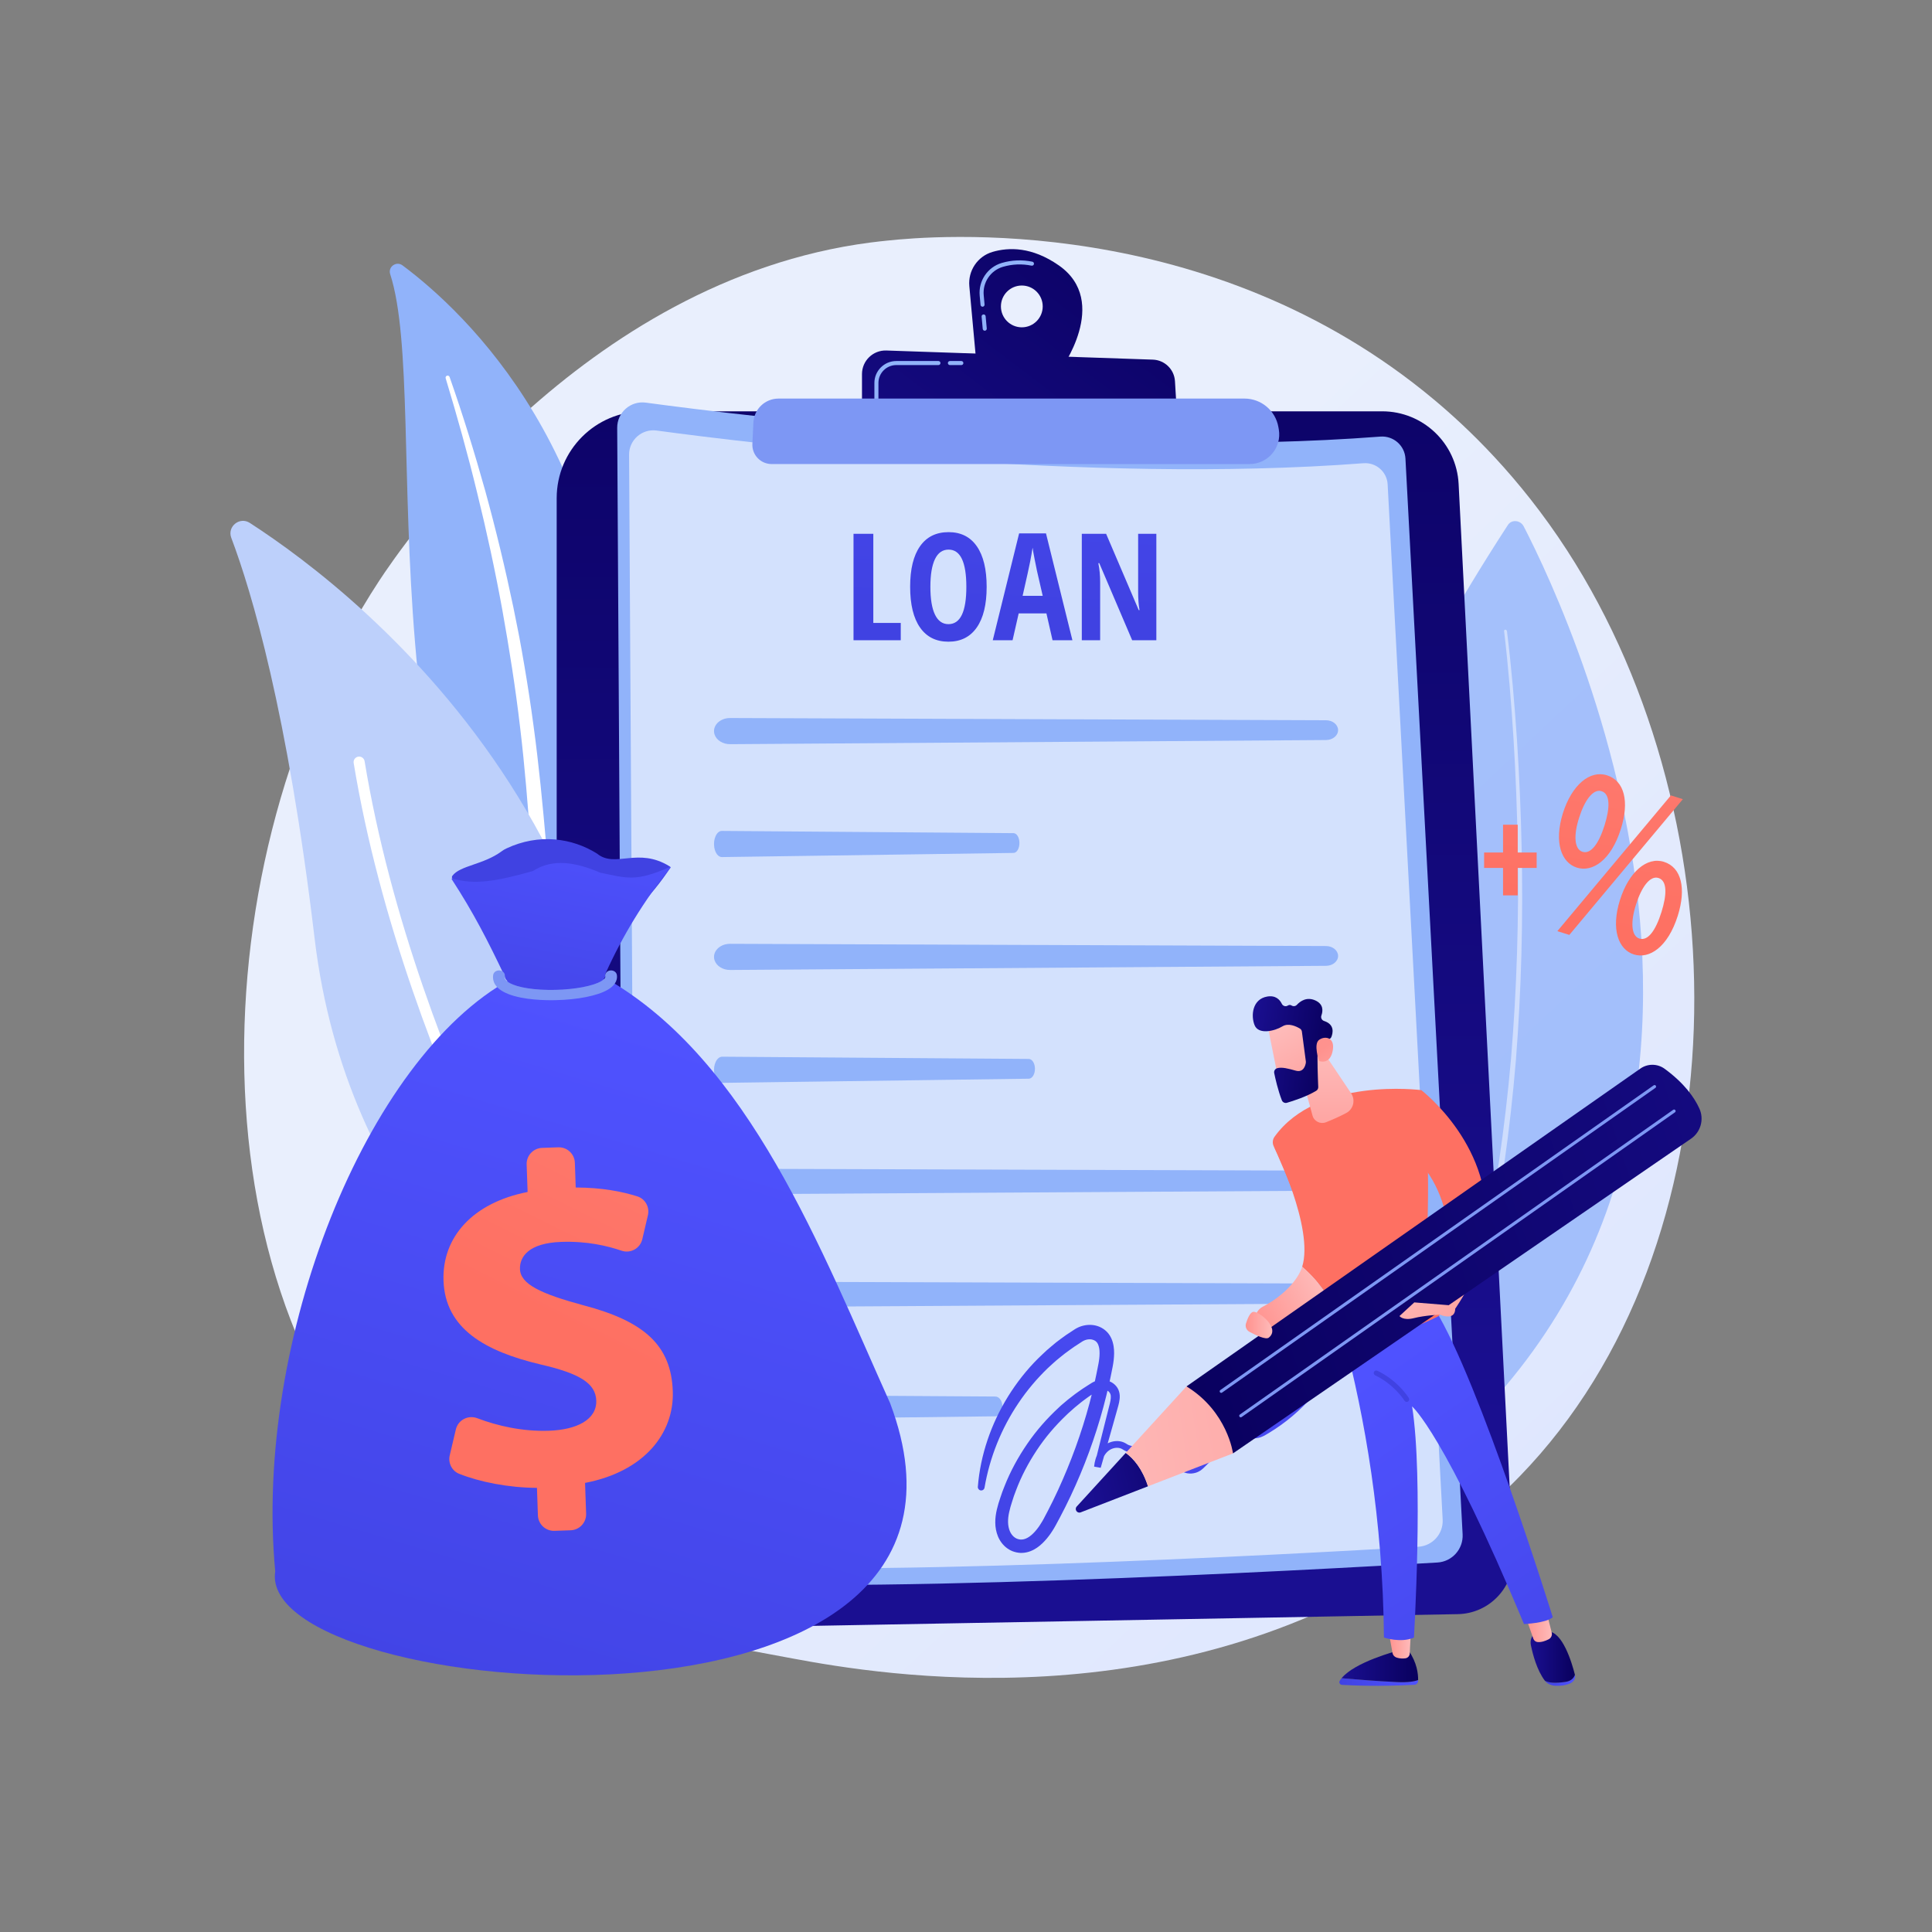 <?xml version="1.0" encoding="utf-8"?>
<!-- Generator: Adobe Illustrator 27.5.0, SVG Export Plug-In . SVG Version: 6.00 Build 0)  -->
<svg version="1.1" xmlns="http://www.w3.org/2000/svg" xmlns:xlink="http://www.w3.org/1999/xlink" x="0px" y="0px"
	 viewBox="0 0 3710 3710" style="enable-background:new 0 0 3710 3710;" xml:space="preserve">
<rect x="0" y="0" width="3710" height="3710" fill="#808080" stroke="none"/>
<g id="Background">
	<g>
		<g>
		</g>
	</g>
</g>
<g id="Illustration">
	<g>
		<linearGradient id="SVGID_1_" gradientUnits="userSpaceOnUse" x1="3508.036" y1="3673.314" x2="1544.483" y2="1583.081">
			<stop  offset="0" style="stop-color:#DAE3FE"/>
			<stop  offset="1" style="stop-color:#E9EFFD"/>
		</linearGradient>
		<path style="fill:url(#SVGID_1_);" d="M2918.481,2834.721c-72.486,74.716-137.344,118.637-187.002,151.794
			c-484.302,323.373-1037.912,230.169-1209.075,198.312c-276.15-51.397-509.258-87.656-709.54-268.602
			c-455.101-411.166-432.966-1268.888-85.213-1800.209c41.233-63,388.459-577.696,943.268-650.222
			c13.57-1.774,23.695-2.784,32.563-3.723c85.828-9.087,617.684-57.048,1051.36,306.286
			c62.079,52.009,161.981,145.821,254.623,288.899C3348.205,1580.415,3349.278,2390.672,2918.481,2834.721z"/>
		<g style="opacity:0.77;">
			<path style="fill:#91B3FA;" d="M2925.98,1010.831c96.258,186.277,612.941,1290.525-320.602,1899.785
				c0,0-524.478-650.549,290.276-1902.588C2902.781,997.074,2919.691,998.661,2925.98,1010.831z"/>
			<path style="opacity:0.5;fill:#FFFFFF;" d="M2893.846,1212.243c8.64,69.576,14.461,138.827,19.149,207.988
				c4.509,69.129,7.506,138.083,8.973,206.789c3.073,137.438-0.482,273.81-10.964,408.351
				c-5.581,67.179-13.018,133.843-22.438,199.863c-9.919,65.848-22.007,130.941-36.556,195.037
				c-15.222,63.801-32.897,126.545-53.896,187.586c-21.658,60.676-46.56,119.565-75.405,175.844
				c-1.605,3.134-5.564,3.805-8.842,1.502c-3.278-2.305-4.634-6.712-3.028-9.844l0.014-0.028l0.045-0.087
				c28.835-55.519,53.826-113.725,75.626-173.791c21.147-60.442,39.023-122.659,54.475-185.989
				c14.781-63.634,27.129-128.318,37.324-193.804c9.696-65.661,17.425-132.008,23.306-198.903
				c11.083-133.979,15.271-269.918,12.836-406.998c-1.147-68.527-3.822-137.322-8.007-206.301
				c-4.359-68.976-9.869-138.194-18.156-207.442l-0.007-0.061c-0.197-1.646,0.886-2.911,2.42-2.827
				C2892.248,1209.209,2893.649,1210.597,2893.846,1212.243z"/>
		</g>
		<g>
			<path style="fill:#91B3FA;" d="M749.265,526.369c-4.556-14.062,11.841-25.618,23.69-16.78
				c120.327,89.74,416.307,365.786,411.942,907.49c-5.477,679.648,161.972,908.385,352.754,1037.833
				c0,0-246.689-43.031-425.092-274.167C674.54,1613.25,830.275,776.404,749.265,526.369z"/>
			<path style="fill:#FFFFFF;" d="M855.805,726.345c22.084,73.082,42.716,146.56,60.631,220.689
				c18.301,74.021,34.351,148.563,48.054,223.498c13.414,74.981,25.42,150.202,34.212,225.822
				c9.132,75.576,15.007,151.46,20.64,227.669c6.055,76.134,11.722,152.865,25.261,229.251
				c13.441,76.237,36.199,152.095,72.143,221.546c8.979,17.307,18.309,34.517,28.559,51.006
				c9.949,16.686,20.64,32.936,31.617,48.987c22.119,32.002,46.4,62.59,72.84,91.237c53.034,57.169,114.733,106.217,181.096,146.119
				c6.985,4.2,16.051,1.941,20.252-5.043c4.124-6.858,2.021-15.725-4.67-20.02l-0.047-0.031
				c-15.866-10.162-31.597-20.493-46.813-31.49c-7.698-5.378-15.14-11.086-22.687-16.652c-7.327-5.844-14.883-11.406-22.022-17.471
				c-28.955-23.77-56.207-49.543-81.417-77.204c-50.638-55.015-93.316-117.881-127.771-184.168
				c-16.858-33.348-31.23-67.88-42.894-103.399c-11.638-35.531-20.565-72.011-27.416-109.028
				c-13.715-74.076-19.951-149.977-26.553-226.062c-6.702-76.094-13.96-152.515-24.351-228.518
				c-5.092-38.01-10.867-75.925-17.318-113.718c-3.116-18.914-6.599-37.764-10.046-56.617c-3.629-18.821-7.361-37.618-11.245-56.381
				c-15.678-75.029-33.637-149.542-53.925-223.385c-20.642-73.744-43.234-146.917-68.607-219.095
				c-0.726-2.064-2.985-3.148-5.048-2.422C856.278,722.169,855.2,724.332,855.805,726.345z"/>
		</g>
		<g>
			<g>
				<path style="fill:#BDD0FB;" d="M1189.264,2631.092c-4.724,26.824-35.308,40.106-58.326,25.545
					c-127.01-80.339-465.57-339.96-526.863-855.136c-51.759-435.043-121.167-666.022-159.941-768.695
					c-8.199-21.711,16.084-41.27,35.574-28.672C694.744,1143.128,1360.455,1659.109,1189.264,2631.092z"/>
				<path style="fill:#FFFFFF;" d="M1152.974,2637.658c-0.49,0.465-1.03,0.887-1.622,1.263c-4.956,3.15-11.528,1.686-14.678-3.27
					c-3.571-5.619-358.224-568.785-457.517-1170.431c-0.954-5.79,2.966-11.263,8.762-12.225c5.796-0.954,11.267,2.967,12.226,8.762
					c98.568,597.267,450.932,1156.905,454.478,1162.487C1157.398,2628.608,1156.593,2634.226,1152.974,2637.658z"/>
			</g>
		</g>
		<g>
			
				<linearGradient id="SVGID_00000090261536292842345450000008881875416486426038_" gradientUnits="userSpaceOnUse" x1="1998.116" y1="155.796" x2="1982.715" y2="2768.81">
				<stop  offset="0" style="stop-color:#09005D"/>
				<stop  offset="1" style="stop-color:#1A0F91"/>
			</linearGradient>
			<path style="fill:url(#SVGID_00000090261536292842345450000008881875416486426038_);" d="M1068.994,956.633
				c0-92.117,74.676-166.793,166.793-166.793h1418.418c78.253,0,142.779,61.324,146.758,139.476l104.7,2056.44
				c3.114,61.156-45.029,112.742-106.254,113.855l-1625.686,29.546c-57.529,1.045-104.729-45.303-104.729-102.842V956.633z"/>
			<path style="fill:#FFFFFF;" d="M1411.321,3094.198c-0.017,0-0.034,0-0.051,0l-181.905-2.351
				c-60.825-0.789-110.309-50.918-110.309-111.745V2705.46c0-2.146,1.739-3.883,3.883-3.883c2.145,0,3.884,1.737,3.884,3.883
				v274.642c0,56.599,46.044,103.242,102.643,103.977l181.903,2.352c2.145,0.026,3.861,1.79,3.834,3.933
				C1415.174,3092.492,1413.441,3094.198,1411.321,3094.198z"/>
			<path style="fill:#FFFFFF;" d="M1122.939,2624.272c-2.144,0-3.883-1.737-3.883-3.884v-44.478c0-2.146,1.739-3.884,3.883-3.884
				c2.145,0,3.884,1.737,3.884,3.884v44.478C1126.823,2622.535,1125.084,2624.272,1122.939,2624.272z"/>
			<g>
				<path style="fill:#91B3FA;" d="M1185.199,821.493c-0.174-29.472,25.745-52.282,54.951-48.322
					c193.698,26.267,859.774,107.507,1410.478,65.233c25.114-1.928,46.909,17.1,48.246,42.253l109.782,2065.607
					c1.506,28.323-20.122,52.542-48.435,54.218c-231.615,13.707-1185.481,66.693-1525.711,31.058
					c-20.707-2.169-36.425-19.603-36.548-40.423L1185.199,821.493z"/>
				<path style="opacity:0.6;fill:#FFFFFF;" d="M1208.015,873.255c-0.167-28.362,24.776-50.314,52.882-46.502
					c186.404,25.278,827.398,103.459,1357.365,62.776c24.168-1.855,45.143,16.457,46.429,40.662l105.649,1987.826
					c1.449,27.256-19.365,50.564-46.612,52.177c-222.894,13.191-1140.841,64.182-1468.259,29.887
					c-19.927-2.087-35.054-18.865-35.171-38.901L1208.015,873.255z"/>
				<g>
					<path style="fill:#91B3FA;" d="M1229.571,2275.413c4.192,11.104,18.63,18.807,35.067,18.71l1339.56-7.98
						c15.154-0.09,27.276-8.821,26.945-19.406c-0.323-10.291-12.32-18.529-27.053-18.576l-1339.595-4.269
						C1240.848,2243.817,1223.54,2259.438,1229.571,2275.413z"/>
					<path style="fill:#91B3FA;" d="M1229.571,2492.201c4.192,11.104,18.63,18.808,35.067,18.709l1339.56-7.979
						c15.154-0.09,27.276-8.82,26.945-19.406c-0.323-10.291-12.32-18.529-27.053-18.576l-1339.595-4.269
						C1240.848,2460.605,1223.54,2476.227,1229.571,2492.201z"/>
					<path style="fill:#91B3FA;" d="M1228.962,2708.989L1228.962,2708.989c2.081,11.104,9.25,18.808,17.41,18.71l665.084-7.979
						c7.524-0.091,13.542-8.821,13.378-19.406c-0.16-10.291-6.117-18.529-13.432-18.576l-665.101-4.269
						C1234.561,2677.394,1225.968,2693.015,1228.962,2708.989z"/>
				</g>
				<g>
					<path style="fill:#91B3FA;" d="M1372.137,1410.339c3.581,11.104,15.916,18.807,29.958,18.709l1144.396-7.979
						c12.946-0.09,23.302-8.821,23.02-19.406c-0.275-10.291-10.525-18.529-23.112-18.576l-1144.426-4.268
						C1381.771,1378.743,1366.985,1394.364,1372.137,1410.339z"/>
					<path style="fill:#91B3FA;" d="M1371.61,1627.127c1.753,11.104,7.789,18.807,14.661,18.71l560.066-7.979
						c6.336-0.09,11.404-8.821,11.266-19.406c-0.135-10.291-5.151-18.529-11.311-18.576l-560.08-4.269
						C1376.325,1595.531,1369.089,1611.152,1371.61,1627.127z"/>
					<path style="fill:#91B3FA;" d="M1372.137,1843.915c3.581,11.104,15.916,18.808,29.958,18.71l1144.396-7.979
						c12.946-0.09,23.302-8.821,23.02-19.406c-0.275-10.291-10.525-18.529-23.112-18.576l-1144.426-4.269
						C1381.771,1812.319,1366.985,1827.941,1372.137,1843.915z"/>
					<path style="fill:#91B3FA;" d="M1371.636,2060.703L1371.636,2060.703c1.841,11.104,8.185,18.808,15.406,18.709l588.523-7.979
						c6.658-0.091,11.984-8.821,11.838-19.406c-0.142-10.291-5.413-18.529-11.885-18.576l-588.538-4.269
						C1376.59,2029.108,1368.986,2044.729,1371.636,2060.703z"/>
				</g>
				<g>
					
						<linearGradient id="SVGID_00000016758831876090180800000006693600340781964939_" gradientUnits="userSpaceOnUse" x1="1728.792" y1="268.121" x2="1682.774" y2="1157.808">
						<stop  offset="0" style="stop-color:#4F52FF"/>
						<stop  offset="1" style="stop-color:#4042E2"/>
					</linearGradient>
					<path style="fill:url(#SVGID_00000016758831876090180800000006693600340781964939_);" d="M1638.993,1229.442v-204.373h38.023
						v171.103h52.701v33.27H1638.993z"/>
					
						<linearGradient id="SVGID_00000170987917112879714120000017081635137152569016_" gradientUnits="userSpaceOnUse" x1="1865.259" y1="275.18" x2="1819.242" y2="1164.867">
						<stop  offset="0" style="stop-color:#4F52FF"/>
						<stop  offset="1" style="stop-color:#4042E2"/>
					</linearGradient>
					<path style="fill:url(#SVGID_00000170987917112879714120000017081635137152569016_);" d="M1894.668,1126.976
						c0,33.829-6.339,59.83-19.011,78.003c-12.675,18.173-30.803,27.259-54.378,27.259c-23.673,0-41.846-9.062-54.518-27.189
						c-12.675-18.124-19.011-44.243-19.011-78.352c0-33.829,6.336-59.76,19.011-77.793c12.672-18.033,30.939-27.049,54.798-27.049
						c23.575,0,41.657,9.065,54.238,27.189C1888.378,1067.17,1894.668,1093.146,1894.668,1126.976z M1786.611,1126.976
						c0,23.299,2.936,41.053,8.807,53.26c5.871,12.211,14.489,18.313,25.861,18.313c22.926,0,34.388-23.855,34.388-71.572
						c0-47.714-11.372-71.572-34.109-71.572c-11.557,0-20.27,6.081-26.141,18.243
						C1789.546,1085.808,1786.611,1103.585,1786.611,1126.976z"/>
					
						<linearGradient id="SVGID_00000182529892589169080990000014146037883640689079_" gradientUnits="userSpaceOnUse" x1="2031.788" y1="283.795" x2="1985.77" y2="1173.481">
						<stop  offset="0" style="stop-color:#4F52FF"/>
						<stop  offset="1" style="stop-color:#4042E2"/>
					</linearGradient>
					<path style="fill:url(#SVGID_00000182529892589169080990000014146037883640689079_);" d="M2021.178,1229.442l-11.742-51.582
						h-53.26l-11.742,51.582h-38.023l50.604-205.211h51.583l50.744,205.211H2021.178z M2002.306,1144.17l-10.904-47.528
						c-0.654-2.887-2.121-10.135-4.403-21.737c-2.286-11.603-3.659-19.361-4.124-23.275c-1.213,8.017-2.75,16.845-4.613,26.49
						c-1.866,9.646-6.71,31.662-14.538,66.051H2002.306z"/>
					
						<linearGradient id="SVGID_00000123427158057183957340000015433604817746858381_" gradientUnits="userSpaceOnUse" x1="2192.144" y1="292.089" x2="2146.126" y2="1181.775">
						<stop  offset="0" style="stop-color:#4F52FF"/>
						<stop  offset="1" style="stop-color:#4042E2"/>
					</linearGradient>
					<path style="fill:url(#SVGID_00000123427158057183957340000015433604817746858381_);" d="M2220.518,1229.442h-46.41
						l-63.185-148.037h-1.817c2.327,11.277,3.495,23.394,3.495,36.345v111.692h-35.227v-204.373h46.69l62.626,146.5h1.538
						c-1.772-9.785-2.656-21.433-2.656-34.948v-111.552h34.947V1229.442z"/>
				</g>
			</g>
			
				<linearGradient id="SVGID_00000056395170050230385400000018135636441328410268_" gradientUnits="userSpaceOnUse" x1="2191.22" y1="297.731" x2="1538.798" y2="1155.977">
				<stop  offset="0" style="stop-color:#09005D"/>
				<stop  offset="1" style="stop-color:#1A0F91"/>
			</linearGradient>
			<path style="fill:url(#SVGID_00000056395170050230385400000018135636441328410268_);" d="M2032.968,509.455
				c-51.235-35.644-95.785-34.937-127.146-25.684c-28.608,8.441-47.15,36.061-44.429,65.765l13.525,147.62l160.937,14.282
				C2035.855,711.439,2133.448,579.357,2032.968,509.455z M1962.194,628.548c-22.163,0-40.129-17.966-40.129-40.129
				c0-22.163,17.966-40.13,40.129-40.13c22.163,0,40.129,17.967,40.129,40.13C2002.323,610.582,1984.357,628.548,1962.194,628.548z"
				/>
			<path style="fill:#91B3FA;" d="M1890.994,635.058c-1.985,0-3.678-1.513-3.862-3.531l-2.154-23.509
				c-0.197-2.135,1.377-4.024,3.512-4.221c2.178-0.204,4.027,1.377,4.221,3.516l2.154,23.509c0.197,2.135-1.376,4.024-3.512,4.221
				C1891.231,635.055,1891.112,635.058,1890.994,635.058z M1886.773,588.988c-1.985,0-3.678-1.513-3.862-3.531l-1.637-17.847
				c-2.594-28.296,15.212-54.642,42.333-62.648c19.209-5.67,39-6.481,58.819-2.416c2.101,0.428,3.455,2.484,3.024,4.585
				c-0.43,2.097-2.467,3.44-4.583,3.023c-18.566-3.8-37.088-3.046-55.063,2.257c-23.576,6.959-39.053,29.877-36.798,54.494
				l1.636,17.847c0.197,2.135-1.377,4.024-3.512,4.221C1887.01,588.984,1886.891,588.988,1886.773,588.988z"/>
			
				<linearGradient id="SVGID_00000175291786550766891900000014688659857994485902_" gradientUnits="userSpaceOnUse" x1="2262.785" y1="352.132" x2="1610.362" y2="1210.379">
				<stop  offset="0" style="stop-color:#09005D"/>
				<stop  offset="1" style="stop-color:#1A0F91"/>
			</linearGradient>
			<path style="fill:url(#SVGID_00000175291786550766891900000014688659857994485902_);" d="M1655.268,792.556v-74.219
				c0-25.62,21.234-46.14,46.84-45.263l511.707,17.532c22.709,0.778,41.1,18.703,42.46,41.385l4.276,71.314L1655.268,792.556z"/>
			<path style="fill:#91B3FA;" d="M1846.071,701.039h-22.006c-2.145,0-3.884-1.737-3.884-3.883c0-2.147,1.739-3.884,3.884-3.884
				h22.006c2.145,0,3.884,1.737,3.884,3.884C1849.954,699.303,1848.215,701.039,1846.071,701.039z"/>
			<path style="fill:#91B3FA;" d="M1682.965,769.25c-2.144,0-3.883-1.737-3.883-3.884v-30.025c0-23.199,18.873-42.07,42.071-42.07
				h80.904c2.145,0,3.884,1.737,3.884,3.884c0,2.146-1.739,3.883-3.884,3.883h-80.904c-18.915,0-34.305,15.39-34.305,34.303v30.025
				C1686.848,767.514,1685.109,769.25,1682.965,769.25z"/>
			<path style="fill:#7D97F4;" d="M1446.769,811.297c1.235-25.701,22.432-45.904,48.162-45.905l894.816-0.024
				c32.175-0.001,59.682,23.153,65.171,54.857l0.757,4.375c6.011,34.726-20.724,66.487-55.967,66.487H1481.68
				c-21.091,0-37.899-17.635-36.886-38.701L1446.769,811.297z"/>
			
				<linearGradient id="SVGID_00000065763863457147075140000006262185173758321063_" gradientUnits="userSpaceOnUse" x1="2635.541" y1="2046.292" x2="1902.62" y2="3191.694">
				<stop  offset="0" style="stop-color:#4F52FF"/>
				<stop  offset="1" style="stop-color:#4042E2"/>
			</linearGradient>
			<path style="fill:url(#SVGID_00000065763863457147075140000006262185173758321063_);" d="M1877.741,2855.14
				c4.79-61.137,25.515-121.078,58.065-173.651c16.353-26.262,35.577-50.854,57.596-72.782c5.645-5.332,11.153-10.823,16.933-16.018
				c5.948-5.004,11.755-10.192,17.842-15.037c6.225-4.671,12.381-9.45,18.776-13.892l9.758-6.434l4.882-3.214l2.442-1.606
				c0.884-0.553,2.075-1.258,3.132-1.823c17.147-9.466,41.757-9.906,58.379,6.792c4.049,4.009,6.868,8.832,8.967,13.566
				c0.953,2.383,1.885,4.791,2.439,7.141c0.718,2.39,1.098,4.697,1.499,7.018c1.468,9.259,1.045,17.864,0.188,26.179
				c-0.438,4.153-1.114,8.227-1.841,12.198l-2.229,11.212c-1.427,7.488-3.098,14.924-4.733,22.366
				c-3.288,14.883-7.012,29.664-10.922,44.394c-15.911,58.843-36.982,116.288-63.041,171.371l-9.979,20.554
				c-3.492,6.769-6.899,13.582-10.463,20.312l-5.407,10.063l-2.704,5.031l-2.978,5.25c-4.121,6.986-8.725,13.768-14.086,20.219
				c-5.384,6.423-11.474,12.603-19.066,17.795c-7.52,5.133-17.005,9.301-27.528,9.813c-2.607,0.267-5.21-0.01-7.81-0.289
				c-2.639-0.139-5.053-0.995-7.556-1.584c-4.974-1.342-9.685-3.754-13.825-6.682c-8.34-5.912-14.329-14.098-18.041-22.919
				c-3.58-8.713-5.151-17.809-5.215-26.648c-0.107-8.841,1.218-17.259,3.033-25.2c1.854-7.964,4.154-15.414,6.695-22.707
				l3.744-11.004l4.217-10.826c11.308-28.85,26.27-56.142,43.75-81.594c17.416-25.523,37.984-48.8,60.626-69.734l4.232-3.942
				l4.41-3.745l8.833-7.466c3.006-2.413,6.095-4.725,9.139-7.089c3.065-2.336,6.061-4.762,9.266-6.911
				c6.32-4.415,12.571-8.92,19.17-12.914l4.885-3.085l2.443-1.541c0.435-0.267,0.751-0.491,1.284-0.793l1.611-0.9
				c4.347-2.287,9.101-3.816,14.013-4.333c9.775-1.154,20.333,1.756,27.937,8.694c3.915,3.454,7.055,8.401,8.482,13.491
				c1.505,5.115,1.453,10.026,1.014,14.452c-0.471,4.447-1.421,8.515-2.436,12.351l-3.062,10.96l-6.099,21.719
				c-8.067,28.975-16.46,57.863-24.682,86.796l-0.019,0.066l-12.701-2.27c0.946-9.736,3.567-19.57,8.94-28.399
				c2.737-4.381,6.075-8.442,10.278-11.818c4.202-3.436,9.077-5.836,14.217-7.359c5.163-1.446,10.683-1.969,16.211-1.056
				c2.751,0.449,5.505,1.22,8.097,2.44c1.322,0.549,2.55,1.306,3.786,2.038l2.561,1.61c6.217,3.498,13.975,4.156,20.351,1.346
				c1.613-0.643,3.091-1.563,4.493-2.578c0.666-0.557,1.38-1.054,1.976-1.7l0.965-0.937l1.157-1.234l9.255-9.871l18.51-19.743
				l18.509-19.743l9.255-9.872c2.274-2.396,5.535-4.502,9.165-5.229c3.626-0.771,7.39-0.256,10.593,1.199
				c3.212,1.454,5.988,3.83,7.881,6.935c1.9,3.093,2.726,6.98,2.294,10.533c-0.047,0.918-0.246,1.759-0.482,2.591
				c-0.21,0.791-0.504,1.824-0.66,2.202l-1.109,3.115l-2.099,6.271c-2.719,8.388-5.014,16.913-6.934,25.519
				c-1.904,8.61-3.415,17.307-4.5,26.057c-0.122,1.076-0.288,2.228-0.373,3.243l-0.08,2.673c-0.113,0.901,0.05,1.762,0.171,2.626
				c0.167,0.851,0.09,1.765,0.417,2.573c0.736,3.403,2.545,6.446,4.768,9.108c2.222,2.707,5.306,4.688,8.539,6.062
				c1.604,0.786,3.357,1.083,5.062,1.527c1.75,0.149,3.493,0.418,5.231,0.2c3.446-0.274,6.884-1.17,9.818-3.134l1.146-0.643
				l1.028-0.857l2.091-1.702l4.781-4.683c12.732-12.504,24.917-25.57,36.476-39.169c23.085-27.226,43.749-56.504,61.635-87.391
				l6.557-11.667l3.165-5.896l1.583-2.948l0.396-0.737c0.023-0.083-0.017-0.04,0.003-0.054c0.055-0.016-0.053,0.078-0.014,0.151
				c-0.018,0.497,0.199,0.595,0.145,0.55c0,0,0.094,0.065,0.295,0.043c0.196-0.042,0.461-0.092,0.459-0.131
				c0,0,0.007-0.004-0.028-0.003l-0.57,0.578l-1.139,1.157c-0.767,0.763-1.51,1.55-2.247,2.344
				c-1.495,1.566-2.924,3.196-4.353,4.823c-5.654,6.566-10.797,13.584-15.331,20.982c-2.265,3.7-4.389,7.487-6.366,11.349
				c-0.975,1.938-1.931,3.885-2.833,5.859l-1.328,2.97l-0.654,1.49l-0.43,1.335c-2.569,6.989-2.613,14.698,0.582,21.328
				c3.117,6.584,8.804,12.185,15.722,14.691c3.376,1.5,7.064,1.805,10.67,1.905c3.602-0.347,7.252-0.923,10.599-2.642l2.546-1.166
				l2.866-1.666c1.905-1.126,3.843-2.197,5.715-3.378c3.791-2.286,7.522-4.665,11.222-7.094
				c29.546-19.512,56.009-43.694,78.011-71.402l0.011-0.014c2.223-2.8,6.295-3.267,9.094-1.044c2.8,2.223,3.267,6.295,1.044,9.094
				c-22.877,28.812-50.353,53.911-81.025,74.168c-3.841,2.523-7.715,4.992-11.651,7.366c-1.944,1.225-3.955,2.339-5.933,3.508
				l-2.983,1.733l-3.586,1.694c-4.74,2.356-10.139,3.385-15.488,3.783c-5.365-0.036-10.835-0.658-15.781-2.769
				c-10.08-3.746-18.235-11.65-22.806-21.338c-4.696-9.701-4.666-21.459-0.958-31.276l0.645-1.873l0.705-1.608l1.434-3.206
				c0.973-2.129,2.005-4.231,3.057-6.322c2.133-4.168,4.425-8.254,6.87-12.248c4.894-7.985,10.448-15.567,16.566-22.672
				c1.546-1.762,3.094-3.523,4.712-5.221c0.797-0.859,1.603-1.711,2.434-2.54l1.235-1.253l0.617-0.626
				c0.397-0.361,0.839-0.736,1.275-1.082c1.785-1.366,4.197-2.428,6.671-2.509c2.454-0.126,4.803,0.496,6.778,1.597
				c3.894,2.12,6.81,6.673,6.42,11.716c-0.122,1.171-0.344,2.423-0.778,3.426c-0.199,0.505-0.444,1.074-0.652,1.505l-0.405,0.753
				l-1.617,3.013l-3.235,6.026l-6.702,11.925c-18.279,31.566-39.391,61.48-62.978,89.297c-11.81,13.895-24.26,27.245-37.271,40.024
				l-4.886,4.785l-3.131,2.599l-1.597,1.274l-1.78,1.055c-4.628,3.007-10.186,4.588-15.671,4.986
				c-2.774,0.287-5.516-0.035-8.253-0.351c-2.673-0.607-5.375-1.179-7.869-2.335c-5.022-2.119-9.72-5.226-13.296-9.467
				c-3.57-4.18-6.408-9.168-7.633-14.618c-0.45-1.325-0.459-2.722-0.688-4.085c-0.182-1.373-0.373-2.745-0.261-4.105l0.152-4.089
				l0.4-3.477c1.136-9.156,2.717-18.253,4.708-27.259c2.008-9.002,4.409-17.918,7.253-26.693l2.196-6.56l1.16-3.259
				c0.26-0.672,0.204-0.746,0.3-1.039c0.086-0.252,0.171-0.501,0.142-0.72c0.11-0.915-0.046-1.678-0.494-2.451
				c-0.458-0.758-1.254-1.455-2.15-1.849c-1.922-0.754-3.34-0.483-4.972,1.092l-9.255,9.872l-18.51,19.743l-18.51,19.743
				l-9.255,9.872l-1.157,1.234l-1.451,1.43c-0.961,0.996-2.074,1.832-3.154,2.701c-2.234,1.641-4.632,3.093-7.205,4.144
				c-10.26,4.472-22.321,3.372-31.786-1.988l-3.174-1.979c-0.715-0.399-1.393-0.858-2.168-1.158
				c-1.484-0.715-3.121-1.167-4.813-1.444c-3.39-0.575-7.058-0.256-10.57,0.725c-7.117,2.005-12.957,6.845-17.031,13.513
				c-4.046,6.619-6.298,14.642-7.075,22.818l-12.701-2.27l0.016-0.067c7.277-29.186,14.385-58.416,21.817-87.561l5.526-21.871
				l2.725-10.841c0.823-3.45,1.463-6.756,1.696-9.799c0.228-3.031,0.077-5.799-0.657-7.893c-0.717-2.118-1.794-3.725-3.541-5.222
				c-3.652-3.154-8.9-4.545-14.01-3.789c-2.561,0.329-5.073,1.236-7.335,2.504l-0.838,0.498l-1.094,0.72l-2.286,1.531l-4.572,3.06
				c-6.178,3.955-12.012,8.41-17.91,12.76c-2.994,2.115-5.781,4.506-8.636,6.803c-2.833,2.325-5.711,4.593-8.507,6.959l-8.203,7.317
				l-4.108,3.646l-3.958,3.812c-21.179,20.228-40.346,42.619-56.445,67.063c-16.164,24.372-29.894,50.39-40.097,77.734l-3.81,10.253
				l-3.35,10.407c-2.306,6.94-4.312,13.919-5.754,20.63c-2.974,13.432-3.074,26.326,1.493,36.823
				c2.192,4.977,5.593,9.265,9.62,11.978c2.019,1.357,4.118,2.425,6.434,2.941c2.34,0.597,4.608,0.961,6.901,0.727
				c4.547-0.257,9.434-2.158,14.267-5.5c4.824-3.334,9.429-7.947,13.635-13.076c4.212-5.151,8.054-10.873,11.518-16.866l2.547-4.581
				l2.594-4.925l5.189-9.849c3.419-6.587,6.682-13.254,10.032-19.876l9.558-20.107c24.818-53.924,45.247-109.874,60.59-167.203
				c3.765-14.35,7.352-28.747,10.512-43.241c1.571-7.249,3.18-14.489,4.547-21.779l2.141-10.917
				c0.614-3.426,1.162-6.776,1.499-10.104c0.684-6.608,0.881-13.184-0.074-18.794c-0.935-5.635-2.766-10.163-5.37-12.692
				c-1.202-1.439-2.857-2.335-4.699-3.295c-2.079-0.754-4.177-1.553-6.497-1.647c-4.558-0.408-9.596,0.662-14.098,3.078
				c-0.601,0.319-1.033,0.566-1.745,1.004l-2.277,1.482l-4.555,2.961l-9.116,5.916c-5.997,4.067-11.69,8.573-17.612,12.762
				c-5.764,4.4-11.271,9.142-16.932,13.691c-5.497,4.744-10.742,9.783-16.138,14.656c-20.905,20.214-39.835,42.6-56.103,66.875
				c-32.679,48.458-55.168,104.041-65.13,162.386c-0.596,3.529-3.939,5.906-7.467,5.311
				C1879.799,2861.474,1877.5,2858.436,1877.741,2855.14z"/>
		</g>
		<g>
			
				<linearGradient id="SVGID_00000131367061875900807290000012156271729602292897_" gradientUnits="userSpaceOnUse" x1="1196.374" y1="903.151" x2="1104.338" y2="1501.389">
				<stop  offset="0" style="stop-color:#4F52FF"/>
				<stop  offset="1" style="stop-color:#4042E2"/>
			</linearGradient>
			<path style="fill:url(#SVGID_00000131367061875900807290000012156271729602292897_);" d="M868.683,1681.815
				c14.968-20.133,59.745-21.072,95.045-47.387c2.623-1.955,5.455-3.624,8.414-5.02c63.125-29.782,127.026-19.85,174.057,9.571
				c0.151,0.094,0.297,0.199,0.435,0.311c35.118,28.493,78.096-13.336,138.906,24.157c1.345,0.829,2.509,1.806,1.632,3.121
				c-35.475,53.206-86.844,112.306-178.519,159.827c-1.363,0.706-3.002,0.661-4.325-0.117l-234.34-137.937
				C867.694,1686.991,867.095,1683.95,868.683,1681.815z"/>
			
				<linearGradient id="SVGID_00000071561632802579579330000000155360826013264313_" gradientUnits="userSpaceOnUse" x1="1369.457" y1="1999.126" x2="933.115" y2="3458.144">
				<stop  offset="0" style="stop-color:#4F52FF"/>
				<stop  offset="1" style="stop-color:#4042E2"/>
			</linearGradient>
			<path style="fill:url(#SVGID_00000071561632802579579330000000155360826013264313_);" d="M980.11,1880.458
				c-276.268,151.306-493.296,691.434-451.59,1137.044c-39.403,251.188,1445.149,378.592,1180.763-323
				c-132.619-294.993-269.859-656.894-543.987-814.595L980.11,1880.458z"/>
			
				<linearGradient id="SVGID_00000162352145542483876650000014524187166447817614_" gradientUnits="userSpaceOnUse" x1="1454.339" y1="1582.579" x2="1073.745" y2="2084.57" gradientTransform="matrix(0.951 -0.31 0.231 0.708 -612.661 895.733)">
				<stop  offset="0" style="stop-color:#4F52FF"/>
				<stop  offset="1" style="stop-color:#4042E2"/>
			</linearGradient>
			<path style="fill:url(#SVGID_00000162352145542483876650000014524187166447817614_);" d="M969.341,1874.961
				c-32.505-68.522-60.483-123.002-101.965-186.658c-0.451-0.804,0.311-1.73,1.192-1.458c42.176,13.035,85.922,5.241,154.53-14.135
				c0.095-0.027,0.188-0.069,0.271-0.122c38.798-24.996,83.139-16.509,129.34,3.218c0.065,0.028,0.135,0.049,0.205,0.063
				c49.875,9.951,66.841,18.495,133.304-11.001c0.899-0.399,1.778,0.596,1.263,1.434c-50.411,62.525-91.882,130.392-124.823,203.357
				c-0.196,0.28-0.158,0.621-0.101,0.958C1168.567,1906.244,973.569,1913.913,969.341,1874.961z"/>
			<g>
				
					<linearGradient id="SVGID_00000137826475842180258000000016152198689165347488_" gradientUnits="userSpaceOnUse" x1="1551.253" y1="1259.322" x2="983.703" y2="2762.561" gradientTransform="matrix(0.995 0.101 -0.101 0.995 380.788 -300.273)">
					<stop  offset="0" style="stop-color:#FF928E"/>
					<stop  offset="1" style="stop-color:#FE7062"/>
				</linearGradient>
				<path style="fill:url(#SVGID_00000137826475842180258000000016152198689165347488_);" d="M1032.945,2909.956l-1.836-52.82
					c-55.14-0.291-110.057-11.395-149.33-26.984c-14.023-5.565-21.604-20.823-18.142-35.509l11.71-49.668
					c4.295-18.219,23.6-28.238,41.106-21.607c38.932,14.753,86.755,25.834,137.845,24.058c53.036-1.843,91.965-21.201,90.684-58.056
					c-1.156-33.261-32.406-51.972-106.806-69.184c-106.174-25.112-183.282-68.335-186.5-160.925
					c-2.906-83.604,56.006-149.552,161.485-170.316l-1.836-52.828c-0.591-16.997,12.71-31.256,29.707-31.847l31.035-1.079
					c16.997-0.591,31.257,12.71,31.848,29.708l1.649,47.43c51.024,0.268,88.416,7.692,118.21,17.013
					c15.265,4.773,24.071,20.732,20.424,36.306l-10.76,45.931c-4.147,17.714-22.567,27.976-39.795,22.136
					c-27.457-9.306-66.143-18.643-115.948-16.912c-62.927,2.187-79.997,28.876-79.184,52.251c1,28.765,39.441,47.229,122.117,69.56
					c118.083,30.993,168.312,77.848,171.343,165.044c2.781,80.007-54.049,153.986-168.486,175.965l2.055,59.113
					c0.591,16.999-12.71,31.258-29.707,31.849l-31.04,1.079C1047.795,2940.256,1033.536,2926.956,1032.945,2909.956z"/>
			</g>
			<path style="fill:#7D97F4;" d="M1058.579,1920.702c-24.07,0-67.323-2.227-92.826-16.768
				c-19.344-11.031-19.966-24.882-18.614-32.157c1.001-5.386,6.783-9.038,12.913-8.161c6.13,0.879,10.289,5.958,9.289,11.345
				c-0.375,2.017-1.253,6.742,8.659,12.394c16.104,9.183,49.972,14.354,88.399,13.498c37.44-0.835,71.992-7.354,88.023-16.606
				c5.744-3.315,8.382-6.422,7.842-9.232c-1.035-5.381,3.092-10.481,9.217-11.39c6.12-0.906,11.929,2.717,12.964,8.098
				c1.218,6.334,0.542,18.53-17.672,29.042c-19.884,11.476-57.194,18.895-99.804,19.844
				C1064.558,1920.664,1061.732,1920.702,1058.579,1920.702z"/>
		</g>
		<g>
			<g>
				
					<linearGradient id="SVGID_00000052789667364253627870000007368526662178279579_" gradientUnits="userSpaceOnUse" x1="3312.676" y1="599.692" x2="3087.687" y2="1785.999">
					<stop  offset="0" style="stop-color:#FF928E"/>
					<stop  offset="1" style="stop-color:#FE7062"/>
				</linearGradient>
				<path style="fill:url(#SVGID_00000052789667364253627870000007368526662178279579_);" d="M3112.592,1591.754
					c-19.213,61.088-55.159,83.592-84.386,74.4c-29.884-9.397-44.37-48.254-27.172-104.089
					c17.246-54.848,51.918-83.629,84.76-73.303C3119.619,1499.4,3128.998,1539.586,3112.592,1591.754z M2990.583,1788.086
					l218.035-260.697l22.99,7.228l-218.039,260.696L2990.583,1788.086z M3032.463,1569.986c-10.843,33.34-9.687,60.652,6.403,65.71
					c16.095,5.063,31.263-15.646,42.339-50.87c10.098-32.106,11.663-60.031-5.742-65.504
					C3059.043,1514.158,3042.699,1537.436,3032.463,1569.986z M3221.854,1758.412c-19.068,60.638-54.828,83.691-84.386,74.397
					c-29.554-9.294-44.366-48.253-26.699-104.434c17.107-54.397,51.918-83.626,84.429-73.403
					C3229.025,1665.611,3238.262,1706.245,3221.854,1758.412z M3141.731,1736.642c-10.704,32.892-9.693,60.651,6.4,65.71
					c16.419,5.165,31.266-15.646,42.342-50.869c10.236-32.55,11.66-60.031-5.743-65.504
					C3168.308,1680.813,3151.966,1704.095,3141.731,1736.642z"/>
			</g>
			<g>
				
					<linearGradient id="SVGID_00000152973866703047176790000001207524405122551730_" gradientUnits="userSpaceOnUse" x1="3107.317" y1="560.744" x2="2882.328" y2="1747.05">
					<stop  offset="0" style="stop-color:#FF928E"/>
					<stop  offset="1" style="stop-color:#FE7062"/>
				</linearGradient>
				<path style="fill:url(#SVGID_00000152973866703047176790000001207524405122551730_);" d="M2886.276,1666.695h-36.359v-29.633
					h36.359v-53.395h28.201v53.395h36.362v29.633h-36.362v52.68h-28.201V1666.695z"/>
			</g>
		</g>
		<g>
			<g>
				<g>
					
						<linearGradient id="SVGID_00000091016948932137123090000015100611576070654622_" gradientUnits="userSpaceOnUse" x1="984.863" y1="3229.953" x2="1136.114" y2="3229.953" gradientTransform="matrix(-1 0 0 1 3708.059 0)">
						<stop  offset="0" style="stop-color:#4F52FF"/>
						<stop  offset="1" style="stop-color:#4042E2"/>
					</linearGradient>
					<path style="fill:url(#SVGID_00000091016948932137123090000015100611576070654622_);" d="M2576.216,3222.637
						c25.911,2.24,70.881,5.878,106.334,7.438c21.311,0.938,33.581-1.149,40.646-3.978c-0.012,0.796-0.034,1.549-0.065,2.248
						c-0.168,3.73-3.199,6.715-6.967,6.925c-66.989,3.739-120.265,1.294-139.232,0.14c-3.922-0.239-6.259-4.501-4.253-7.844
						C2573.681,3225.895,2574.896,3224.257,2576.216,3222.637z"/>
					
						<linearGradient id="SVGID_00000026135601249385721690000000900504539973711511_" gradientUnits="userSpaceOnUse" x1="984.854" y1="3200.31" x2="1131.843" y2="3200.31" gradientTransform="matrix(-1 0 0 1 3708.059 0)">
						<stop  offset="0" style="stop-color:#09005D"/>
						<stop  offset="1" style="stop-color:#1A0F91"/>
					</linearGradient>
					<path style="fill:url(#SVGID_00000026135601249385721690000000900504539973711511_);" d="M2682.549,3230.075
						c-35.453-1.561-80.423-5.199-106.334-7.438c25.475-31.255,106.334-52.321,106.334-52.321h22.837
						c15.707,22.641,17.981,44.198,17.809,55.782C2716.13,3228.927,2703.861,3231.013,2682.549,3230.075z"/>
					
						<linearGradient id="SVGID_00000008854265777823817840000004892170940157080497_" gradientUnits="userSpaceOnUse" x1="998.827" y1="3158.923" x2="1041.431" y2="3158.923" gradientTransform="matrix(-1 0 0 1 3708.059 0)">
						<stop  offset="0" style="stop-color:#FEBBBA"/>
						<stop  offset="1" style="stop-color:#FF928E"/>
					</linearGradient>
					<path style="fill:url(#SVGID_00000008854265777823817840000004892170940157080497_);" d="M2709.232,3133.033l-2.137,42.29
						c-0.231,4.579-3.659,8.428-8.246,9.083c-4.563,0.653-10.674,0.736-17.155-1.421c-3.987-1.327-6.947-4.686-7.682-8.784
						l-7.385-41.168H2709.232z"/>
				</g>
				<g>
					<g>
						
							<linearGradient id="SVGID_00000068645122542855324980000005573617830947247525_" gradientUnits="userSpaceOnUse" x1="683.33" y1="3226.691" x2="741.292" y2="3226.691" gradientTransform="matrix(-1 0 0 1 3708.059 0)">
							<stop  offset="0" style="stop-color:#4F52FF"/>
							<stop  offset="1" style="stop-color:#4042E2"/>
						</linearGradient>
						<path style="fill:url(#SVGID_00000068645122542855324980000005573617830947247525_);" d="M3005.854,3229.758
							c11.237-1.567,16.321-7.404,18.453-13.645c0.014,0.056,0.028,0.112,0.042,0.168c1.653,6.583-2.179,13.405-9.841,16.65
							c-9.261,3.921-19.387,4.59-27.248,4.266c-8.434-0.348-16.175-3.838-20.43-9.423l-0.064-0.084
							C2975.232,3231.878,2987.115,3232.372,3005.854,3229.758z"/>
						
							<linearGradient id="SVGID_00000006693407449227014470000015214262388699697307_" gradientUnits="userSpaceOnUse" x1="683.751" y1="3182.062" x2="768.829" y2="3182.062" gradientTransform="matrix(-1 0 0 1 3708.059 0)">
							<stop  offset="0" style="stop-color:#09005D"/>
							<stop  offset="1" style="stop-color:#1A0F91"/>
						</linearGradient>
						<path style="fill:url(#SVGID_00000006693407449227014470000015214262388699697307_);" d="M2952.875,3132.762h18.834
							c28.687-0.586,46.701,59.92,52.598,83.351c-2.132,6.24-7.216,12.077-18.453,13.645c-18.739,2.614-30.622,2.121-39.088-2.068
							c-15.498-20.394-23.181-50.264-26.875-67.696C2935.691,3140.167,2952.875,3132.762,2952.875,3132.762z"/>
					</g>
					
						<linearGradient id="SVGID_00000023275716022672055570000015426463554011388808_" gradientUnits="userSpaceOnUse" x1="727.973" y1="3123.407" x2="778.89" y2="3123.407" gradientTransform="matrix(-1 0 0 1 3708.059 0)">
						<stop  offset="0" style="stop-color:#FEBBBA"/>
						<stop  offset="1" style="stop-color:#FF928E"/>
					</linearGradient>
					<path style="fill:url(#SVGID_00000023275716022672055570000015426463554011388808_);" d="M2969.288,3093.51l10.458,41.594
						c1.282,5.1-1.159,10.375-5.874,12.794c-5.851,3.002-14.087,6.157-21.657,5.244c-3.56-0.429-6.517-2.937-7.693-6.289
						l-15.354-43.762L2969.288,3093.51z"/>
				</g>
				
					<linearGradient id="SVGID_00000178887032517924392300000003137876747974527617_" gradientUnits="userSpaceOnUse" x1="1121.673" y1="2654.278" x2="558.056" y2="3475.671" gradientTransform="matrix(-1 0 0 1 3708.059 0)">
					<stop  offset="0" style="stop-color:#4F52FF"/>
					<stop  offset="1" style="stop-color:#4042E2"/>
				</linearGradient>
				<path style="fill:url(#SVGID_00000178887032517924392300000003137876747974527617_);" d="M2981.763,3105.532
					c-13.011,11.542-55.332,13.065-55.332,13.065c-152.446-365.886-214.807-417.865-214.807-417.865
					c22.012,138.102,3.549,443.843,3.549,443.843c-25.156,11.101-57.589,0-57.589,0c-2.043-226.092-36.795-423.264-77.848-578.712
					c103.035-2.316,157.828-37.574,175.72-51.725C2841.342,2652.605,2981.763,3105.532,2981.763,3105.532z"/>
				
					<linearGradient id="SVGID_00000112605748785342360180000016760447282565346189_" gradientUnits="userSpaceOnUse" x1="3260.352" y1="-3399.944" x2="3044.454" y2="-2838.607" gradientTransform="matrix(-1 0 0 1 3708.059 0)">
					<stop  offset="0" style="stop-color:#FF928E"/>
					<stop  offset="1" style="stop-color:#FE7062"/>
				</linearGradient>
				<path style="fill:url(#SVGID_00000112605748785342360180000016760447282565346189_);" d="M2729.288,2093.368
					c19.502,97.278,12.513,271.387,7.922,350.804c-1.29,22.315,14.283,53.249,26.876,74.359c1.971,3.304,0.782,7.56-2.639,9.319
					c-21.031,10.811-92.341,44.354-175.036,48.6c-5.638,0.29-10.728-3.375-12.188-8.828
					c-52.458-195.864-112.15-331.33-128.442-366.67c-2.702-5.861-2.124-12.75,1.634-17.996
					C2530.216,2067.347,2729.288,2093.368,2729.288,2093.368z"/>
				
					<linearGradient id="SVGID_00000012441312647646575270000005325061127630713514_" gradientUnits="userSpaceOnUse" x1="2814.078" y1="2328.474" x2="2702.72" y2="2589.826">
					<stop  offset="0" style="stop-color:#4F52FF"/>
					<stop  offset="1" style="stop-color:#4042E2"/>
				</linearGradient>
				<path style="fill:url(#SVGID_00000012441312647646575270000005325061127630713514_);" d="M2701.221,2692.071
					c0.866,0,1.743-0.234,2.537-0.715c2.301-1.407,3.03-4.406,1.631-6.703c-0.82-1.35-20.54-33.222-60.444-52.475
					c-2.424-1.163-5.345-0.157-6.52,2.274c-1.17,2.427-0.152,5.349,2.276,6.518c37.201,17.95,56.161,48.456,56.349,48.761
					C2697.97,2691.236,2699.576,2692.071,2701.221,2692.071z"/>
				<g>
					
						<linearGradient id="SVGID_00000061447835962901844470000018010609178462418063_" gradientUnits="userSpaceOnUse" x1="961.246" y1="2381.231" x2="779.991" y2="2541.736" gradientTransform="matrix(-1 0 0 1 3708.059 0)">
						<stop  offset="0" style="stop-color:#FEBBBA"/>
						<stop  offset="1" style="stop-color:#FF928E"/>
					</linearGradient>
					<path style="fill:url(#SVGID_00000061447835962901844470000018010609178462418063_);" d="M2851.616,2372.555
						c-6.264,45.317-24.772,94.747-61.797,147.251l-14.075-11.473c0,0,16.248-65.92,7.011-140.733
						C2805.594,2363.144,2832.568,2367.737,2851.616,2372.555z"/>
					
						<linearGradient id="SVGID_00000119812525924293072580000005461431183657065606_" gradientUnits="userSpaceOnUse" x1="3120.957" y1="-3453.563" x2="2905.058" y2="-2892.225" gradientTransform="matrix(-1 0 0 1 3708.059 0)">
						<stop  offset="0" style="stop-color:#FF928E"/>
						<stop  offset="1" style="stop-color:#FE7062"/>
					</linearGradient>
					<path style="fill:url(#SVGID_00000119812525924293072580000005461431183657065606_);" d="M2707.505,2213.396l21.783-120.028
						c0,0,145.541,111.25,122.327,279.186c-19.047-4.818-46.022-9.41-68.86-4.955
						C2776.101,2313.708,2756.226,2255.202,2707.505,2213.396z"/>
				</g>
				<g>
					
						<linearGradient id="SVGID_00000015356423439572781070000013553715573262927537_" gradientUnits="userSpaceOnUse" x1="4826.609" y1="-5679.844" x2="4610.713" y2="-5118.515" gradientTransform="matrix(-0.893 0.449 0.449 0.893 2528.919 -957.147)">
						<stop  offset="0" style="stop-color:#FF928E"/>
						<stop  offset="1" style="stop-color:#FE7062"/>
					</linearGradient>
					<path style="fill:url(#SVGID_00000015356423439572781070000013553715573262927537_);" d="M2446.971,2202.769l134.332,146.749
						c24.704,69.338,3.839,115.184-28.517,145.016c-17.315-28.556-36.918-48.802-52.256-61.913
						C2523.75,2358.468,2446.971,2202.769,2446.971,2202.769z"/>
					
						<linearGradient id="SVGID_00000080207039271972767160000001482897784363661735_" gradientUnits="userSpaceOnUse" x1="1529.466" y1="3063.512" x2="1679.611" y2="3063.512" gradientTransform="matrix(-0.893 0.449 0.449 0.893 2528.919 -957.147)">
						<stop  offset="0" style="stop-color:#FEBBBA"/>
						<stop  offset="1" style="stop-color:#FF928E"/>
					</linearGradient>
					<path style="fill:url(#SVGID_00000080207039271972767160000001482897784363661735_);" d="M2500.531,2432.621
						c15.337,13.111,34.941,33.357,52.256,61.913c-81.168,89.844-138.766,58.26-138.766,58.26l-3.002-13.517
						c-2.662-11.984,2.924-24.417,13.839-30.033C2461.365,2490.459,2492.064,2459.66,2500.531,2432.621z"/>
				</g>
				
					<linearGradient id="SVGID_00000134245238185695730750000007276761550167515016_" gradientUnits="userSpaceOnUse" x1="1162.276" y1="2014.946" x2="1160.717" y2="2281.512" gradientTransform="matrix(-1 0 0 1 3708.059 0)">
					<stop  offset="0" style="stop-color:#FEBBBA"/>
					<stop  offset="1" style="stop-color:#FF928E"/>
				</linearGradient>
				<path style="fill:url(#SVGID_00000134245238185695730750000007276761550167515016_);" d="M2493.243,2042.434l27.121,99.701
					c3.047,11.2,15.162,17.215,25.94,12.906c11.631-4.649,26.387-10.996,39.091-17.855c13.56-7.321,17.802-24.763,9.219-37.562
					l-56.387-84.076L2493.243,2042.434z"/>
			</g>
			<g>
				
					<linearGradient id="SVGID_00000157287196376826141960000011246225035286121348_" gradientUnits="userSpaceOnUse" x1="880.671" y1="3615.049" x2="749.455" y2="3788.637" gradientTransform="matrix(-0.99 -0.143 -0.143 0.99 3847.113 -1480.94)">
					<stop  offset="0" style="stop-color:#FEBBBA"/>
					<stop  offset="1" style="stop-color:#FF928E"/>
				</linearGradient>
				<path style="fill:url(#SVGID_00000157287196376826141960000011246225035286121348_);" d="M2433.907,1966.685
					c-0.247,1.712,22.621,113.775,22.621,113.775l63.709-14.417l-5.895-109.432
					C2514.343,1956.61,2438.044,1938.022,2433.907,1966.685z"/>
				
					<linearGradient id="SVGID_00000057122365678526016640000007249543469916106649_" gradientUnits="userSpaceOnUse" x1="780.459" y1="3656.922" x2="937.199" y2="3656.922" gradientTransform="matrix(-0.99 -0.143 -0.143 0.99 3847.113 -1480.94)">
					<stop  offset="0" style="stop-color:#09005D"/>
					<stop  offset="1" style="stop-color:#1A0F91"/>
				</linearGradient>
				<path style="fill:url(#SVGID_00000057122365678526016640000007249543469916106649_);" d="M2500.014,1980.996l7.614,57.364
					c0.097,0.736,0.096,1.462-0.008,2.197c-0.643,4.497-3.988,19.805-19.44,15.427c-14.022-3.972-26.878-7.388-35.759-4.672
					c-3.987,1.219-6.393,5.258-5.558,9.343c2.081,10.181,7.192,33.037,14.664,52.216c1.516,3.892,5.778,5.936,9.788,4.767
					c12.083-3.522,37.358-11.664,56.157-22.978c2.548-1.533,4.065-4.304,3.939-7.274c-0.611-14.482-2.305-58.502-0.879-70.842
					c1.338-11.583,15.552-18.521,21.729-21.009c2.025-0.816,3.612-2.411,4.421-4.438c2.86-7.167,6.803-23.751-14.097-30.547
					c-4.374-1.422-6.679-6.138-5.125-10.467c3.096-8.618,4.401-21.769-11.768-29.015c-16.433-7.365-28.707,1.396-35.333,8.515
					c-2.679,2.879-6.979,3.317-10.304,1.217c-1.892-1.196-4.331-1.589-7.277,0.247c-3.969,2.473-9.226,0.787-11.275-3.417
					c-3.936-8.077-11.956-16.73-28.045-13.975c-28.548,4.889-31.782,36.525-24.25,55.063c7.531,18.539,38.182,11.478,53.558,2.132
					c11.691-7.106,26.856,0.342,33.453,4.321C2498.31,1976.43,2499.693,1978.576,2500.014,1980.996z"/>
				
					<linearGradient id="SVGID_00000049942400131772025160000000608403626211438980_" gradientUnits="userSpaceOnUse" x1="688.491" y1="3752.517" x2="793.737" y2="3644.537" gradientTransform="matrix(-0.99 -0.143 -0.143 0.99 3847.113 -1480.94)">
					<stop  offset="0" style="stop-color:#FEBBBA"/>
					<stop  offset="1" style="stop-color:#FF928E"/>
				</linearGradient>
				<path style="fill:url(#SVGID_00000049942400131772025160000000608403626211438980_);" d="M2533.097,2037.458
					c0,0-11.737-32.865,0.322-40.914c12.058-8.049,29.917-3.87,25.984,19.938
					C2554.512,2046.097,2533.097,2037.458,2533.097,2037.458z"/>
			</g>
			<g>
				<g>
					
						<linearGradient id="SVGID_00000124859090573828088120000008180781070902265989_" gradientUnits="userSpaceOnUse" x1="2547.066" y1="2794.076" x2="1092.936" y2="3854.838" gradientTransform="matrix(-0.58 0.815 0.815 0.58 1372.437 -1078.85)">
						<stop  offset="0" style="stop-color:#09005D"/>
						<stop  offset="1" style="stop-color:#1A0F91"/>
					</linearGradient>
					<path style="fill:url(#SVGID_00000124859090573828088120000008180781070902265989_);" d="M3150.015,2051.958l-871.607,610.332
						l89.325,128.616l879.523-604.277c18.68-12.835,25.413-37.197,16.063-57.843c-9.604-21.207-28.733-48.549-66.709-76.387
						C3182.802,2042.278,3164.038,2042.139,3150.015,2051.958z"/>
					<g>
						
							<linearGradient id="SVGID_00000132776505955028157970000016738493940528944809_" gradientUnits="userSpaceOnUse" x1="2598.055" y1="3030.168" x2="2789.592" y2="2863.678" gradientTransform="matrix(-0.58 0.815 0.815 0.58 1372.437 -1078.85)">
							<stop  offset="0" style="stop-color:#09005D"/>
							<stop  offset="1" style="stop-color:#1A0F91"/>
						</linearGradient>
						<path style="fill:url(#SVGID_00000132776505955028157970000016738493940528944809_);" d="M2067.618,2892.969l94.118-102.998
							c15.448,11.166,31.925,30.544,42.733,64.156l-129.199,50.029C2068.411,2906.812,2062.656,2898.399,2067.618,2892.969z"/>
						
							<linearGradient id="SVGID_00000003812502581426909850000017436776205548134313_" gradientUnits="userSpaceOnUse" x1="2765.516" y1="2785.804" x2="2056.336" y2="3514.629" gradientTransform="matrix(-0.58 0.815 0.815 0.58 1372.437 -1078.85)">
							<stop  offset="0" style="stop-color:#FEBBBA"/>
							<stop  offset="1" style="stop-color:#FF928E"/>
						</linearGradient>
						<path style="fill:url(#SVGID_00000003812502581426909850000017436776205548134313_);" d="M2278.408,2662.29
							c78.922,48.345,89.325,128.616,89.325,128.616l-163.264,63.22c-10.809-33.612-27.286-52.99-42.733-64.156L2278.408,2662.29z"
							/>
					</g>
				</g>
				<path style="fill:#7D97F4;" d="M3179.625,2088.279c0.704-0.99,0.748-2.353,0.008-3.402c-0.934-1.332-2.773-1.651-4.103-0.715
					l-832.139,585.173c-1.333,0.941-1.653,2.776-0.715,4.103c0.935,1.332,2.773,1.651,4.103,0.715l832.14-585.173
					C3179.2,2088.781,3179.437,2088.544,3179.625,2088.279z"/>
				<path style="fill:#7D97F4;" d="M3217.14,2135.264c0.704-0.99,0.748-2.353,0.008-3.402c-0.935-1.332-2.774-1.651-4.103-0.715
					l-832.142,585.171c-1.333,0.941-1.654,2.772-0.715,4.104c0.935,1.332,2.773,1.651,4.103,0.715l832.142-585.171
					C3216.715,2135.767,3216.952,2135.529,3217.14,2135.264z"/>
			</g>
			
				<linearGradient id="SVGID_00000110468325712883444300000012235352261283811970_" gradientUnits="userSpaceOnUse" x1="1032.823" y1="2462.062" x2="851.569" y2="2622.567" gradientTransform="matrix(-1 0 0 1 3708.059 0)">
				<stop  offset="0" style="stop-color:#FEBBBA"/>
				<stop  offset="1" style="stop-color:#FF928E"/>
			</linearGradient>
			<path style="fill:url(#SVGID_00000110468325712883444300000012235352261283811970_);" d="M2781.548,2506.334l-65.698-5.354
				l-28.452,26.228c0,0,6.731,9.304,27.775,3.956c21.045-5.348,49.872-6.66,49.872-6.66s29.052,13.097,29.406-11.409
				L2781.548,2506.334z"/>
			
				<linearGradient id="SVGID_00000035505142851975154410000010886326470219484034_" gradientUnits="userSpaceOnUse" x1="1264.887" y1="2544.436" x2="1316.005" y2="2544.436" gradientTransform="matrix(-1 0 0 1 3708.059 0)">
				<stop  offset="0" style="stop-color:#FEBBBA"/>
				<stop  offset="1" style="stop-color:#FF928E"/>
			</linearGradient>
			<path style="fill:url(#SVGID_00000035505142851975154410000010886326470219484034_);" d="M2436.374,2568.722
				c-5.681,4.439-25.147-4.828-37.059-11.235c-5.806-3.123-8.617-9.911-6.624-16.194c2.866-9.04,7.643-20.709,13.528-22.18
				C2415.983,2516.672,2459.788,2550.43,2436.374,2568.722z"/>
		</g>
	</g>
</g>
</svg>
